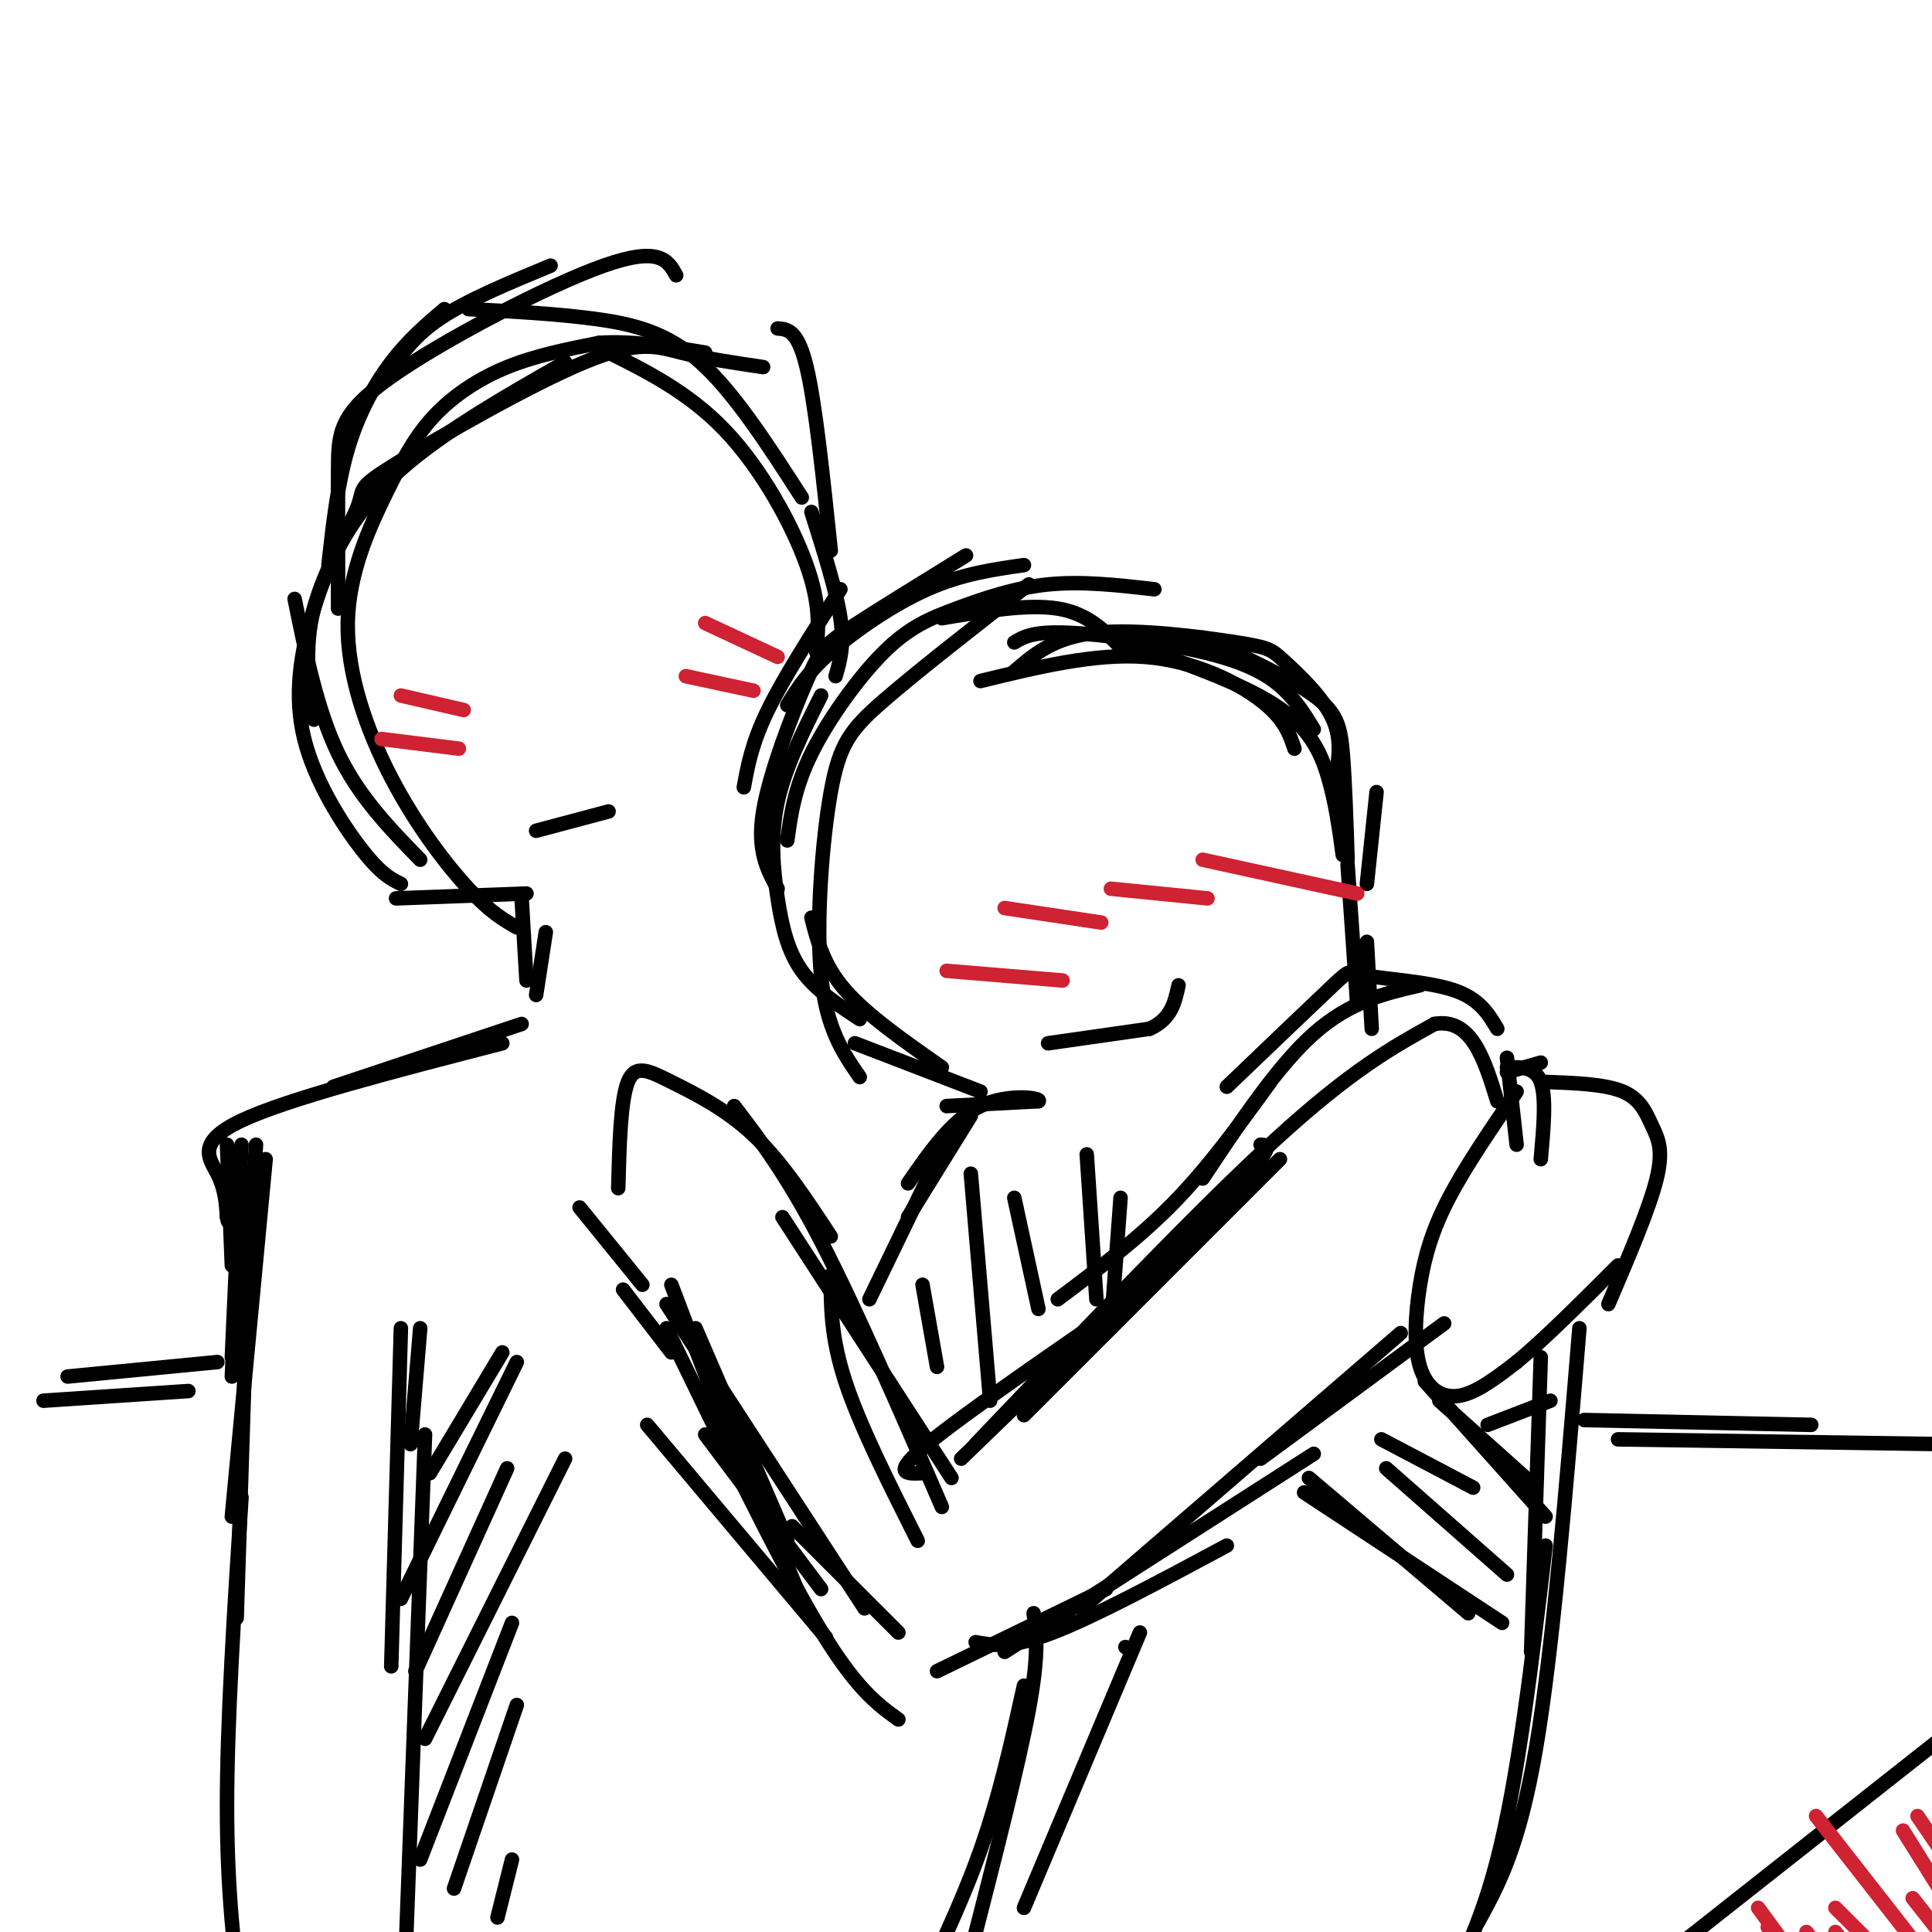 <svg viewBox='0 0 400 400' version='1.1' xmlns='http://www.w3.org/2000/svg' xmlns:xlink='http://www.w3.org/1999/xlink'><g fill='none' stroke='#000000' stroke-width='3' stroke-linecap='round' stroke-linejoin='round'><path d='M174,122c-5.833,9.083 -11.667,18.167 -15,25c-3.333,6.833 -4.167,11.417 -5,16'/><path d='M161,184c-2.161,-3.946 -4.321,-7.893 -3,-16c1.321,-8.107 6.125,-20.375 9,-27c2.875,-6.625 3.821,-7.607 9,-11c5.179,-3.393 14.589,-9.196 24,-15'/><path d='M163,146c2.022,-3.311 4.044,-6.622 9,-11c4.956,-4.378 12.844,-9.822 20,-13c7.156,-3.178 13.578,-4.089 20,-5'/><path d='M195,128c8.917,-1.500 17.833,-3.000 24,-2c6.167,1.000 9.583,4.500 13,8'/><path d='M239,122c-7.490,-0.855 -14.979,-1.710 -22,-1c-7.021,0.710 -13.573,2.984 -19,5c-5.427,2.016 -9.730,3.774 -15,9c-5.270,5.226 -11.506,13.922 -15,21c-3.494,7.078 -4.247,12.539 -5,18'/><path d='M170,144c-3.726,7.423 -7.452,14.845 -9,22c-1.548,7.155 -0.917,14.042 0,20c0.917,5.958 2.119,10.988 5,15c2.881,4.012 7.440,7.006 12,10'/><path d='M168,190c1.250,4.917 2.500,9.833 7,15c4.500,5.167 12.250,10.583 20,16'/><path d='M178,223c-3.458,-5.000 -6.917,-10.000 -8,-21c-1.083,-11.000 0.208,-28.000 2,-38c1.792,-10.000 4.083,-13.000 11,-19c6.917,-6.000 18.458,-15.000 30,-24'/><path d='M210,133c1.917,-1.143 3.833,-2.286 11,-2c7.167,0.286 19.583,2.000 28,4c8.417,2.000 12.833,4.286 16,7c3.167,2.714 5.083,5.857 7,9'/><path d='M249,132c9.067,4.222 18.133,8.444 23,12c4.867,3.556 5.533,6.444 6,12c0.467,5.556 0.733,13.778 1,22'/><path d='M285,164c0.000,0.000 -2.000,19.000 -2,19'/><path d='M203,141c11.844,-2.889 23.689,-5.778 34,-5c10.311,0.778 19.089,5.222 24,9c4.911,3.778 5.956,6.889 7,10'/><path d='M210,139c4.124,-3.560 8.249,-7.120 17,-8c8.751,-0.880 22.129,0.919 29,2c6.871,1.081 7.234,1.445 10,4c2.766,2.555 7.933,7.301 10,12c2.067,4.699 1.033,9.349 0,14'/><path d='M233,133c11.933,4.178 23.867,8.356 31,13c7.133,4.644 9.467,9.756 11,15c1.533,5.244 2.267,10.622 3,16'/><path d='M310,213c-1.845,-3.107 -3.690,-6.214 -9,-8c-5.310,-1.786 -14.083,-2.250 -18,-3c-3.917,-0.750 -2.976,-1.786 -7,2c-4.024,3.786 -13.012,12.393 -22,21'/><path d='M294,204c-7.250,1.667 -14.500,3.333 -22,10c-7.500,6.667 -15.250,18.333 -23,30'/><path d='M263,224c-6.333,8.750 -12.667,17.500 -20,25c-7.333,7.500 -15.667,13.750 -24,20'/><path d='M261,237c1.667,0.083 3.333,0.167 -7,11c-10.333,10.833 -32.667,32.417 -55,54'/><path d='M237,267c-18.667,12.833 -37.333,25.667 -45,32c-7.667,6.333 -4.333,6.167 -1,6'/><path d='M190,319c-6.000,-11.917 -12.000,-23.833 -15,-33c-3.000,-9.167 -3.000,-15.583 -3,-22'/><path d='M195,312c-8.917,-20.583 -17.833,-41.167 -25,-55c-7.167,-13.833 -12.583,-20.917 -18,-28'/><path d='M172,256c-5.095,-7.762 -10.190,-15.524 -16,-21c-5.810,-5.476 -12.333,-8.667 -17,-11c-4.667,-2.333 -7.476,-3.810 -9,0c-1.524,3.810 -1.762,12.905 -2,22'/><path d='M120,250c0.000,0.000 13.000,16.000 13,16'/><path d='M129,267c0.000,0.000 10.000,13.000 10,13'/><path d='M139,266c0.000,0.000 11.000,29.000 11,29'/><path d='M144,275c0.000,0.000 19.000,44.000 19,44'/><path d='M146,297c0.000,0.000 24.000,32.000 24,32'/><path d='M164,316c0.000,0.000 22.000,22.000 22,22'/><path d='M141,272c0.000,0.000 24.000,57.000 24,57'/><path d='M134,295c0.000,0.000 37.000,44.000 37,44'/><path d='M138,275c11.500,23.750 23.000,47.500 31,61c8.000,13.500 12.500,16.750 17,20'/><path d='M299,274c0.000,0.000 -38.000,28.000 -38,28'/><path d='M290,276c0.000,0.000 -66.000,57.000 -66,57'/><path d='M272,301c0.000,0.000 -64.000,41.000 -64,41'/><path d='M229,329c0.000,0.000 -35.000,17.000 -35,17'/><path d='M177,216c0.000,0.000 26.000,10.000 26,10'/><path d='M196,229c0.000,0.000 19.000,-1.000 19,-1'/><path d='M215,228c0.956,-0.644 -6.156,-1.756 -12,1c-5.844,2.756 -10.422,9.378 -15,16'/><path d='M201,231c0.000,0.000 -13.000,21.000 -13,21'/><path d='M195,238c0.000,0.000 -15.000,31.000 -15,31'/><path d='M279,179c0.000,0.000 2.000,29.000 2,29'/><path d='M283,195c0.000,0.000 1.000,18.000 1,18'/><path d='M217,216c0.000,0.000 21.000,-3.000 21,-3'/><path d='M238,213c4.500,-2.000 5.250,-5.500 6,-9'/><path d='M114,55c-8.667,3.583 -17.333,7.167 -23,11c-5.667,3.833 -8.333,7.917 -11,12'/><path d='M92,64c-3.733,3.178 -7.467,6.356 -11,11c-3.533,4.644 -6.867,10.756 -9,18c-2.133,7.244 -3.067,15.622 -4,24'/><path d='M70,126c-0.024,-10.804 -0.048,-21.607 0,-29c0.048,-7.393 0.167,-11.375 11,-19c10.833,-7.625 32.381,-18.893 44,-23c11.619,-4.107 13.310,-1.054 15,2'/><path d='M97,64c9.000,0.467 18.000,0.933 26,2c8.000,1.067 15.000,2.733 22,9c7.000,6.267 14.000,17.133 21,28'/><path d='M161,68c2.083,0.167 4.167,0.333 6,8c1.833,7.667 3.417,22.833 5,38'/><path d='M158,76c-6.058,-0.895 -12.115,-1.791 -17,-3c-4.885,-1.209 -8.596,-2.733 -20,2c-11.404,4.733 -30.500,15.722 -39,21c-8.500,5.278 -6.404,4.844 -8,9c-1.596,4.156 -6.885,12.902 -9,21c-2.115,8.098 -1.058,15.549 0,23'/><path d='M61,124c2.333,11.500 4.667,23.000 9,32c4.333,9.000 10.667,15.500 17,22'/><path d='M117,75c-13.547,7.732 -27.094,15.464 -36,24c-8.906,8.536 -13.171,17.876 -16,27c-2.829,9.124 -4.223,18.033 -2,27c2.223,8.967 8.064,17.990 12,23c3.936,5.010 5.968,6.005 8,7'/><path d='M82,186c0.000,0.000 27.000,-1.000 27,-1'/><path d='M168,106c2.583,8.167 5.167,16.333 6,22c0.833,5.667 -0.083,8.833 -1,12'/><path d='M108,186c0.000,0.000 1.000,17.000 1,17'/><path d='M113,193c0.000,0.000 -2.000,13.000 -2,13'/><path d='M108,212c0.000,0.000 -39.000,13.000 -39,13'/><path d='M104,216c-22.200,5.733 -44.400,11.467 -54,16c-9.600,4.533 -6.600,7.867 -5,11c1.600,3.133 1.800,6.067 2,9'/><path d='M47,252c0.333,1.500 0.167,0.750 0,0'/><path d='M47,237c0.000,0.000 1.000,25.000 1,25'/><path d='M50,237c0.000,0.000 -2.000,44.000 -2,44'/><path d='M50,242c0.000,0.000 -2.000,43.000 -2,43'/><path d='M53,237c0.000,0.000 -3.000,48.000 -3,48'/><path d='M55,240c0.000,0.000 -7.000,74.000 -7,74'/><path d='M51,273c0.000,0.000 -2.000,62.000 -2,62'/><path d='M312,221c2.917,-0.083 5.833,-0.167 7,3c1.167,3.167 0.583,9.583 0,16'/><path d='M314,226c-5.282,7.716 -10.565,15.432 -14,22c-3.435,6.568 -5.024,11.987 -6,18c-0.976,6.013 -1.340,12.619 0,17c1.340,4.381 4.383,6.537 8,6c3.617,-0.537 7.809,-3.769 12,-7'/><path d='M314,282c5.500,-4.500 13.250,-12.250 21,-20'/><path d='M333,270c4.256,-9.940 8.512,-19.881 10,-26c1.488,-6.119 0.208,-8.417 -1,-11c-1.208,-2.583 -2.345,-5.452 -6,-7c-3.655,-1.548 -9.827,-1.774 -16,-2'/><path d='M319,220c0.000,0.000 -7.000,2.000 -7,2'/><path d='M319,281c0.000,0.000 -2.000,61.000 -2,61'/><path d='M327,275c-2.750,33.250 -5.500,66.500 -9,87c-3.500,20.500 -7.750,28.250 -12,36'/><path d='M320,320c-2.833,24.083 -5.667,48.167 -10,65c-4.333,16.833 -10.167,26.417 -16,36'/><path d='M236,338c0.000,0.000 -24.000,57.000 -24,57'/><path d='M233,341c0.000,0.000 0.100,0.100 0.1,0.1'/><path d='M214,334c0.583,4.167 1.167,8.333 -1,20c-2.167,11.667 -7.083,30.833 -12,50'/><path d='M212,349c-2.500,11.333 -5.000,22.667 -9,34c-4.000,11.333 -9.500,22.667 -15,34'/><path d='M87,275c0.000,0.000 -2.000,24.000 -2,24'/><path d='M83,275c0.000,0.000 -2.000,70.000 -2,70'/><path d='M88,297c0.000,0.000 -4.000,107.000 -4,107'/><path d='M50,310c-1.500,23.167 -3.000,46.333 -3,64c0.000,17.667 1.500,29.833 3,42'/><path d='M107,192c-2.737,-1.558 -5.475,-3.115 -10,-8c-4.525,-4.885 -10.839,-13.096 -16,-23c-5.161,-9.904 -9.170,-21.499 -9,-32c0.170,-10.501 4.520,-19.907 8,-27c3.480,-7.093 6.091,-11.871 10,-16c3.909,-4.129 9.117,-7.608 15,-10c5.883,-2.392 12.442,-3.696 19,-5'/><path d='M124,71c6.833,-0.500 14.417,0.750 22,2'/><path d='M124,72c9.133,4.467 18.267,8.933 26,17c7.733,8.067 14.067,19.733 17,28c2.933,8.267 2.467,13.133 2,18'/><path d='M9,290c0.000,0.000 30.000,-2.000 30,-2'/><path d='M14,285c0.000,0.000 31.000,-3.000 31,-3'/><path d='M328,294c0.000,0.000 47.000,1.000 47,1'/><path d='M335,298c0.000,0.000 68.000,1.000 68,1'/><path d='M346,404c0.000,0.000 71.000,-56.000 71,-56'/><path d='M111,172c0.000,0.000 15.000,-4.000 15,-4'/></g>
<g fill='none' stroke='#cf2233' stroke-width='3' stroke-linecap='round' stroke-linejoin='round'><path d='M196,201c0.000,0.000 24.000,2.000 24,2'/><path d='M208,188c0.000,0.000 20.000,3.000 20,3'/><path d='M230,184c0.000,0.000 20.000,2.000 20,2'/><path d='M249,178c0.000,0.000 32.000,7.000 32,7'/><path d='M79,153c0.000,0.000 16.000,2.000 16,2'/><path d='M83,144c0.000,0.000 13.000,3.000 13,3'/><path d='M142,140c0.000,0.000 14.000,3.000 14,3'/><path d='M146,129c0.000,0.000 15.000,7.000 15,7'/></g>
<g fill='none' stroke='#000000' stroke-width='3' stroke-linecap='round' stroke-linejoin='round'><path d='M162,252c0.000,0.000 35.000,54.000 35,54'/><path d='M138,270c0.000,0.000 41.000,63.000 41,63'/><path d='M202,340c3.667,0.667 7.333,1.333 16,-2c8.667,-3.333 22.333,-10.667 36,-18'/><path d='M191,266c0.000,0.000 3.000,17.000 3,17'/><path d='M201,243c0.000,0.000 4.000,47.000 4,47'/><path d='M210,248c0.000,0.000 5.000,23.000 5,23'/><path d='M225,239c0.000,0.000 2.000,30.000 2,30'/><path d='M232,248c0.000,0.000 -2.000,27.000 -2,27'/><path d='M265,240c0.000,0.000 -53.000,53.000 -53,53'/><path d='M202,299c23.083,-24.250 46.167,-48.500 62,-63c15.833,-14.500 24.417,-19.250 33,-24'/><path d='M297,212c7.667,-1.333 10.333,7.333 13,16'/><path d='M312,219c0.000,0.000 2.000,18.000 2,18'/><path d='M321,290c0.000,0.000 -13.000,5.000 -13,5'/><path d='M286,298c0.000,0.000 19.000,10.000 19,10'/><path d='M298,290c0.000,0.000 19.000,17.000 19,17'/><path d='M295,286c0.000,0.000 25.000,28.000 25,28'/><path d='M287,304c0.000,0.000 25.000,22.000 25,22'/><path d='M270,309c0.000,0.000 41.000,27.000 41,27'/><path d='M271,306c0.000,0.000 33.000,28.000 33,28'/><path d='M104,280c0.000,0.000 -15.000,25.000 -15,25'/><path d='M107,282c0.000,0.000 -24.000,49.000 -24,49'/><path d='M105,304c0.000,0.000 -19.000,42.000 -19,42'/><path d='M117,302c0.000,0.000 -29.000,58.000 -29,58'/><path d='M106,336c0.000,0.000 -19.000,49.000 -19,49'/><path d='M107,353c0.000,0.000 -13.000,38.000 -13,38'/><path d='M106,385c0.000,0.000 -3.000,12.000 -3,12'/></g>
<g fill='none' stroke='#cf2233' stroke-width='3' stroke-linecap='round' stroke-linejoin='round'><path d='M364,395c0.000,0.000 11.000,15.000 11,15'/><path d='M380,400c0.000,0.000 9.000,11.000 9,11'/><path d='M376,376c0.000,0.000 25.000,32.000 25,32'/><path d='M396,393c0.000,0.000 15.000,19.000 15,19'/><path d='M397,376c0.000,0.000 17.000,25.000 17,25'/><path d='M402,372c0.000,0.000 15.000,27.000 15,27'/><path d='M394,379c0.000,0.000 15.000,24.000 15,24'/><path d='M380,395c0.000,0.000 17.000,17.000 17,17'/><path d='M374,400c0.000,0.000 26.000,33.000 26,33'/><path d='M366,399c0.000,0.000 9.000,9.000 9,9'/></g>
</svg>